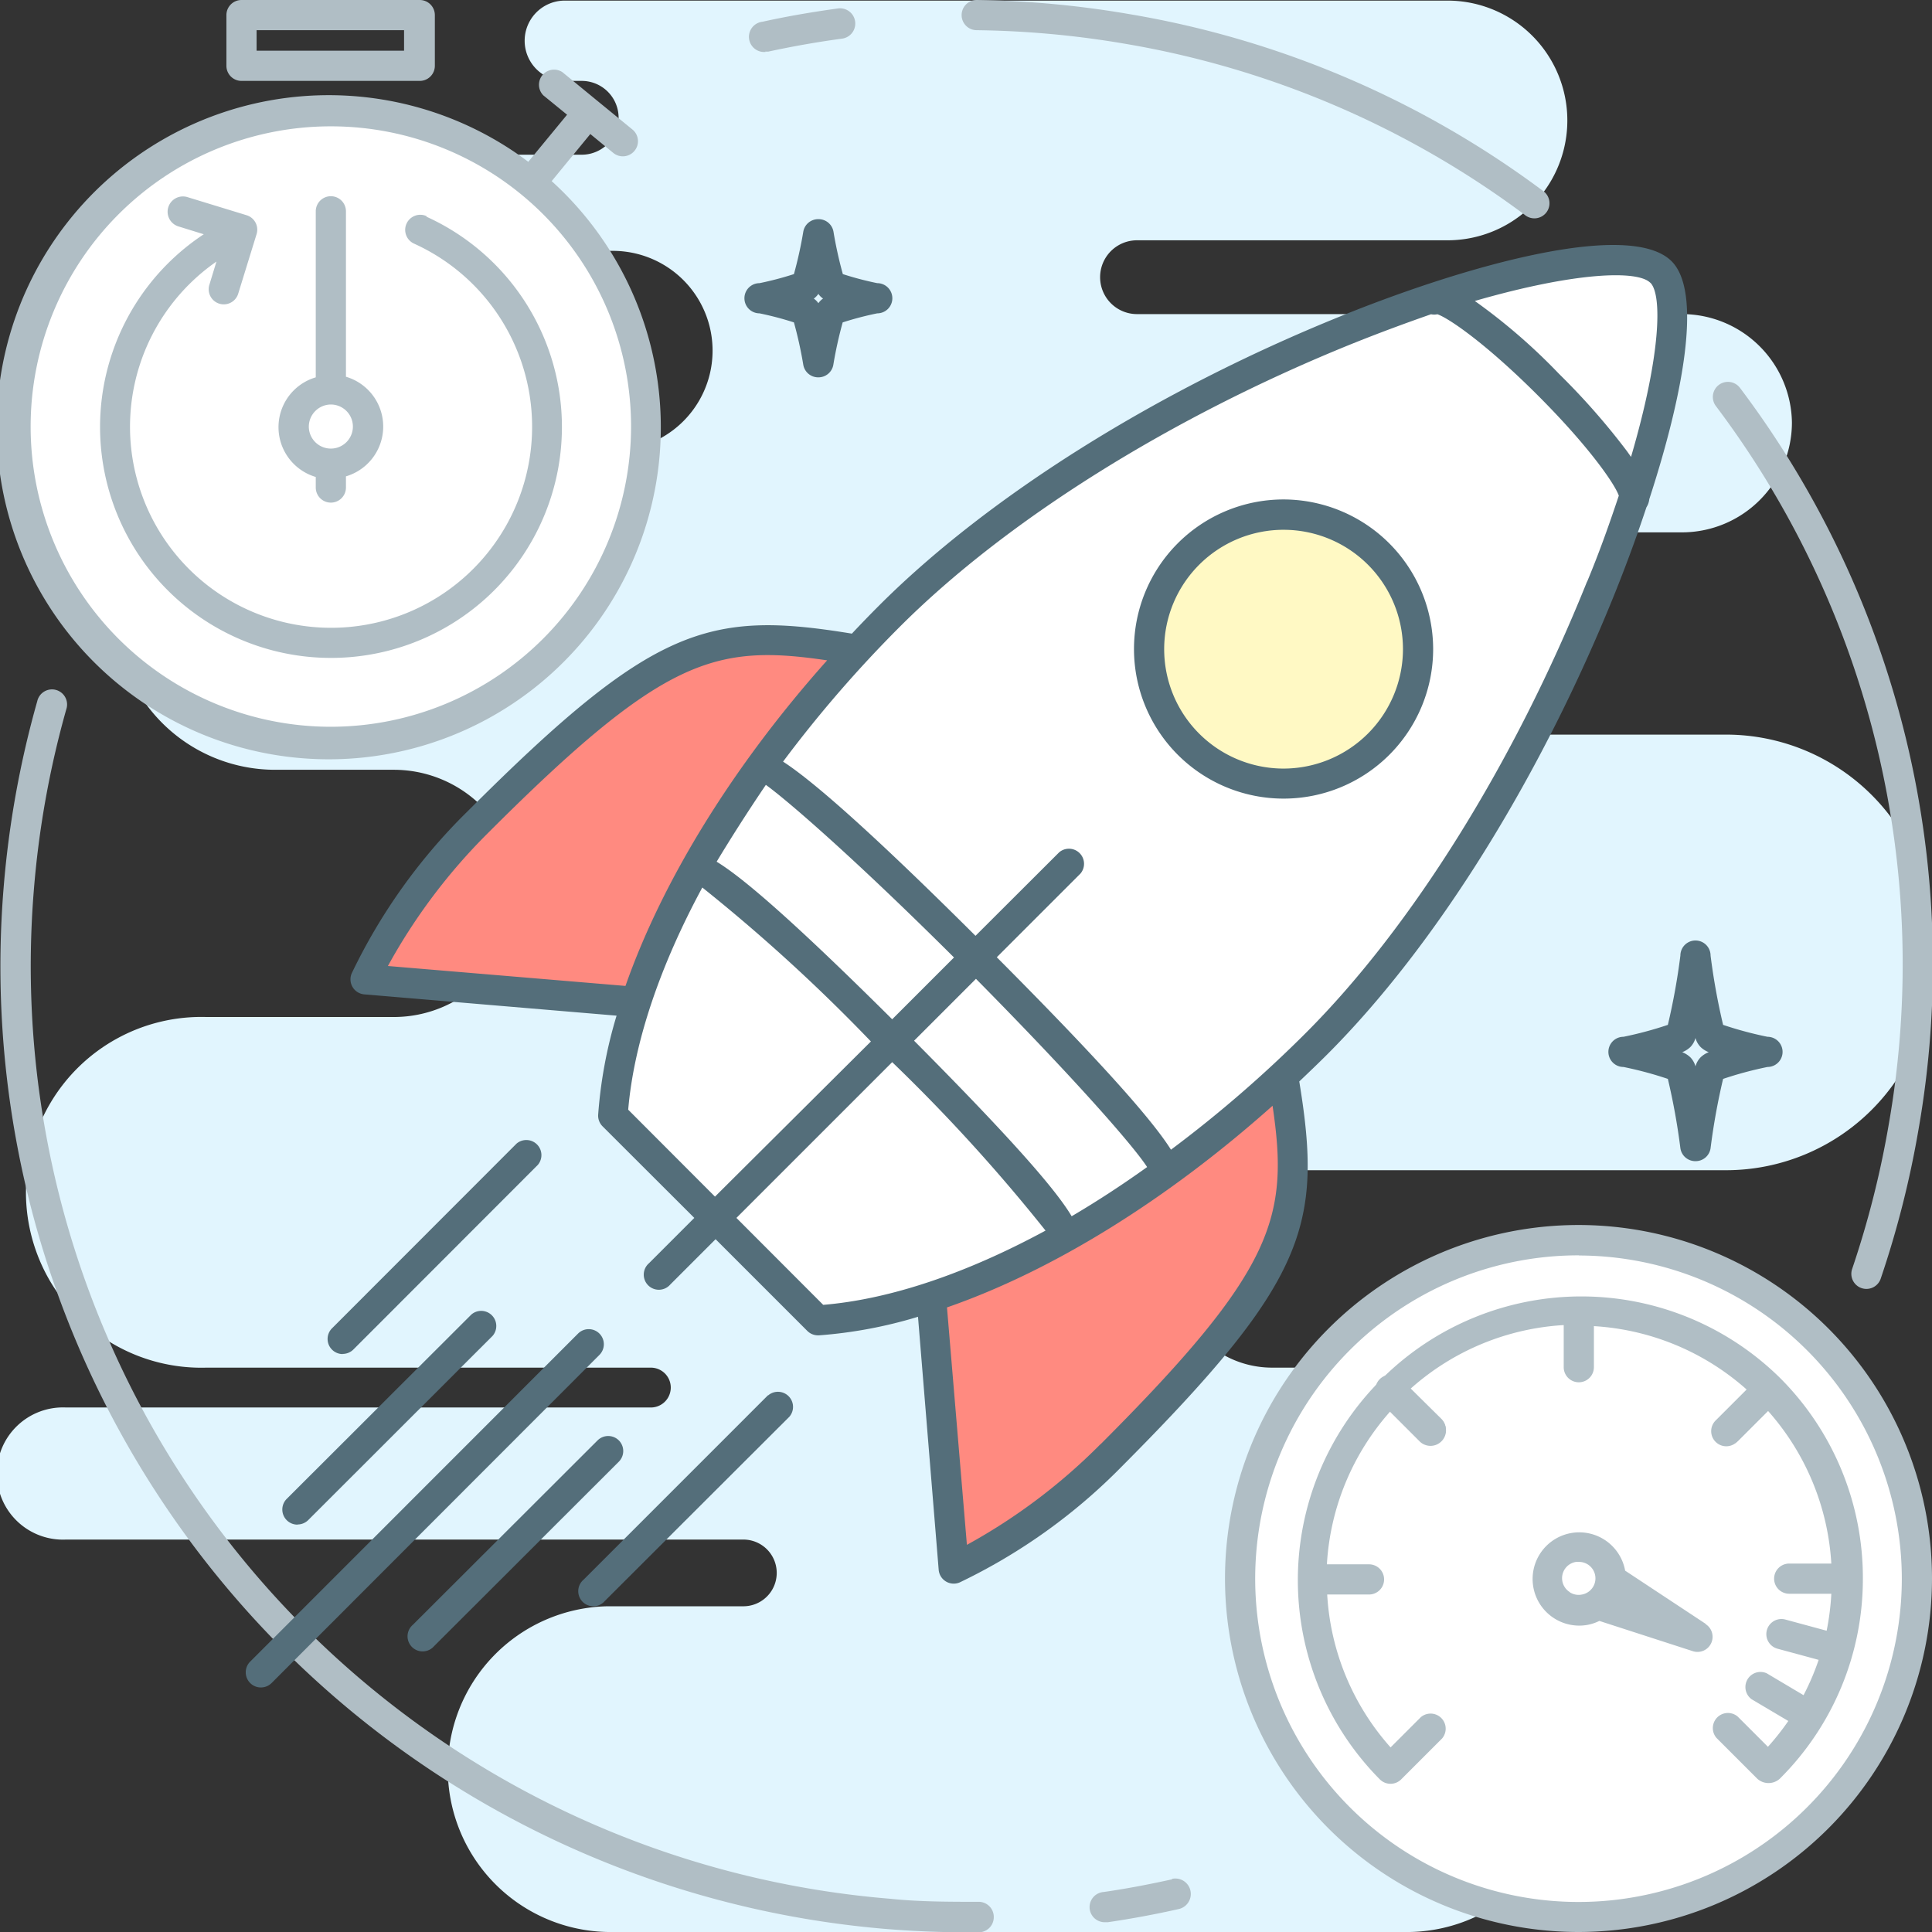<svg xmlns="http://www.w3.org/2000/svg" id="&#x421;&#x43B;&#x43E;&#x439;_1" viewBox="0 0 128 128"><rect x="0" y="0" width="128" height="128" fill="#333333" stroke="none"/><path d="m114.38 77.53h-30.1a6.54 6.54 0 1 0 0 13.08h32.29a5.7 5.7 0 1 1 0 11.39h-27.86a2.21 2.21 0 1 0 0 4.42h4.7a10.79 10.79 0 0 1 -.41 21.58h-52.33a10.79 10.79 0 0 1 -.42-21.58h9a2.21 2.21 0 1 0 0-4.42h-44.87a4.38 4.38 0 1 1 0-8.75h38.74a1.32 1.32 0 1 0 0-2.64h-29.44a11.62 11.62 0 1 1 0-23.23h12.43a8.24 8.24 0 0 0 8.22-8.21 8.24 8.24 0 0 0 -8.22-8.17h-7.88a10.58 10.58 0 1 1 0-21.16h22.37a6.61 6.61 0 1 0 0-13.22h-24.22a3.19 3.19 0 1 1 0-6.37h22.16a2.44 2.44 0 1 0 0-4.89h-1.12a2.66 2.66 0 1 1 0-5.32h58.48a7.94 7.94 0 1 1 0 15.88h-20.57a2.44 2.44 0 1 0 0 4.89h36.12a7.29 7.29 0 0 1 7.27 7.19 7.29 7.29 0 0 1 -7.27 7.27h-23.39a2.21 2.21 0 1 0 0 4.43h15.1a2.22 2.22 0 0 1 2.22 2.21v.12a2.22 2.22 0 0 1 -2.22 2.21h-15.75a2.21 2.21 0 1 0 0 4.43h27a13.65 13.65 0 0 1 13.59 13.65v1.61a13.65 13.65 0 0 1 -13.62 13.6z" fill="#e1f5fe"></path><path d="m64.82 126c-1.92 0-3.89 0-5.82-.2a62 62 0 0 1 -56.76-66.8 62.47 62.47 0 0 1 2.15-12 1 1 0 1 0 -1.92-.55 64.51 64.51 0 0 0 -2.23 12.36 64 64 0 0 0 58.59 69c1.75.14 3.52.21 5.28.21h.73a1 1 0 0 0 1-1 1 1 0 0 0 -1.02-1.02z" fill="#b0bec5"></path><path d="m77.65 124.51c-1.49.33-3 .62-4.53.84a1 1 0 0 0 .14 2h.15c1.56-.23 3.13-.52 4.68-.87a1 1 0 1 0 -.44-2z" fill="#b0bec5"></path><path d="m115.28 25.7a1 1 0 1 0 -1.6 1.2 61.44 61.44 0 0 1 11.45 47.62 62.72 62.72 0 0 1 -2.42 9.55 1 1 0 0 0 .62 1.27 1 1 0 0 0 1.27-.62 64.66 64.66 0 0 0 2.5-9.85 63.42 63.42 0 0 0 -11.82-49.17z" fill="#b0bec5"></path><path d="m74.85.94a64.63 64.63 0 0 0 -10.14-.94 1 1 0 0 0 0 2 62.7 62.7 0 0 1 9.83.9 61.36 61.36 0 0 1 26.46 11.32 1 1 0 1 0 1.19-1.6 63.33 63.33 0 0 0 -27.34-11.68z" fill="#b0bec5"></path><path d="m50.69 3.42h.21c1.61-.35 3.26-.64 4.89-.86a1 1 0 0 0 -.27-2c-1.68.23-3.38.52-5 .88a1 1 0 0 0 .21 2z" fill="#b0bec5"></path><path d="m56.75 43.06c-9.39-1.59-12.67-1-25.09 11.41a37 37 0 0 0 -7.47 10.42l17.92 1.51" fill="#ff8a80"></path><path d="m85 71.32c1.6 9.39 1 12.68-11.4 25.09a37 37 0 0 1 -10.42 7.47l-1.5-17.88" fill="#ff8a80"></path><g fill="#fff"><path d="m54.16 87.48c9.36-.58 22-7.24 33.07-18.33 16.17-16.15 26.5-47.44 22.77-51.15-3.86-3.86-35 6.64-51.13 22.81-11.04 11.11-17.7 23.73-18.28 33.1z"></path><path d="m70.88 57.19-27.19 27.19"></path><path d="m39.01 89.06-21.74 21.73"></path><path d="m34.92 76.48-12.22 12.22"></path><path d="m51.59 93.15-12.22 12.22"></path><path d="m31.93 87.79-12.22 12.22"></path><path d="m40.28 96.13-12.22 12.22"></path></g><circle cx="85.03" cy="43.01" fill="#fff9c4" r="8.91"></circle><path d="m109.27 33.07c2.24-6.88 3.53-13.7 1.48-15.76-2.76-2.76-13.59.25-22 3.67-12.15 4.92-23.27 11.9-30.51 19.14-.61.61-1.21 1.23-1.8 1.86-9.52-1.56-13.19-.5-25.46 11.77a38.06 38.06 0 0 0 -7.68 10.74 1 1 0 0 0 .84 1.39l16.71 1.41a30.13 30.13 0 0 0 -1.22 6.56 1 1 0 0 0 .29.77l6.08 6.07-3 3a1 1 0 1 0 1.41 1.41l3-3 6.08 6.08a1 1 0 0 0 .71.29h.06a30.14 30.14 0 0 0 6.56-1.23l1.37 16.76a1 1 0 0 0 1.39.84 38.1 38.1 0 0 0 10.74-7.68c12.26-12.31 13.32-15.99 11.76-25.51.62-.59 1.24-1.18 1.85-1.79 7.2-7.2 14.15-18.35 19.07-30.58.73-1.82 1.44-3.74 2.08-5.67a1.24 1.24 0 0 0 .19-.54zm.07-14.34c.8.8.69 4.83-1.28 11.54l-.27-.38a46.4 46.4 0 0 0 -4.5-5.12 39.15 39.15 0 0 0 -5.58-4.83c6.72-1.94 10.79-2.04 11.62-1.21zm-83.64 45.27a38.6 38.6 0 0 1 6.66-8.84c11.58-11.58 15-12.51 22.44-11.41-6.25 7-10.92 14.61-13.36 21.57zm37.51-.57-4.1 4.1c-6.68-6.64-9.94-9.41-11.63-10.44q1.52-2.52 3.26-5.09c1.39 1 5.79 4.79 12.47 11.44zm7.79 17.15c-1-1.69-3.8-4.95-10.44-11.63l4.1-4.1c6.61 6.69 10.44 11.08 11.34 12.47q-2.5 1.79-5 3.26zm-29.38-7.06c.38-4.44 2.1-9.52 4.91-14.72a114.76 114.76 0 0 1 11.17 10.2l-10.33 10.28zm7.17 7.17 10.32-10.32a114.75 114.75 0 0 1 10.16 11.16c-5.21 2.82-10.27 4.55-14.73 4.92zm24.11 15a38.61 38.61 0 0 1 -8.84 6.66l-1.32-15.73c7-2.43 14.56-7.11 21.57-13.36 1.1 7.4.16 10.87-11.41 22.44zm32.25-57.17c-4.82 12-11.61 22.89-18.63 29.91a82.21 82.21 0 0 1 -8.94 7.74c-1.13-1.8-4.17-5.35-11.54-12.75l5.54-5.54a1 1 0 0 0 -1.41-1.41l-5.54 5.53c-7.4-7.37-11-10.41-12.75-11.54a82.22 82.22 0 0 1 7.74-8.94c7.06-7.06 17.93-13.87 29.85-18.7 1.91-.77 3.68-1.42 5.34-2a1 1 0 0 0 .42 0c.74.25 3.21 1.93 6.65 5.37s5.12 5.91 5.37 6.65c-.59 1.77-1.25 3.66-2.1 5.7z" fill="#546e7a"></path><path d="m39.71 88.35a1 1 0 0 0 -1.41 0l-21.73 21.74a1 1 0 1 0 1.43 1.41l21.71-21.73a1 1 0 0 0 0-1.42z" fill="#546e7a"></path><path d="m22.7 89.7a1 1 0 0 0 .71-.29l12.22-12.23a1 1 0 0 0 -1.41-1.41l-12.22 12.23a1 1 0 0 0 .71 1.71z" fill="#546e7a"></path><path d="m50.88 92.44-12.22 12.22a1 1 0 1 0 1.41 1.41l12.23-12.21a1 1 0 0 0 -1.41-1.41z" fill="#546e7a"></path><path d="m19.71 101a1 1 0 0 0 .71-.29l12.22-12.21a1 1 0 0 0 -1.41-1.41l-12.23 12.21a1 1 0 0 0 .71 1.71z" fill="#546e7a"></path><path d="m41 95.43a1 1 0 0 0 -1.41 0l-12.24 12.22a1 1 0 1 0 1.41 1.41l12.24-12.22a1 1 0 0 0 0-1.41z" fill="#546e7a"></path><path d="m85 33.09a9.91 9.91 0 1 0 9.95 9.91 9.93 9.93 0 0 0 -9.95-9.91zm0 17.83a7.91 7.91 0 1 1 7.95-7.92 7.92 7.92 0 0 1 -7.95 7.92z" fill="#546e7a"></path><circle cx="21.92" cy="28.26" fill="#fff" r="20.89"></circle><path d="m36.55 12 2.56-3.12 1.52 1.25a1 1 0 1 0 1.27-1.55l-2.3-1.88-2.34-1.92a1 1 0 0 0 -1.26 1.54l1.57 1.28-2.57 3.12a22 22 0 1 0 1.55 1.28zm-14.63 36.15a19.89 19.89 0 1 1 19.89-19.89 19.91 19.91 0 0 1 -19.89 19.89z" fill="#b0bec5"></path><path d="m28.26 14.32a1 1 0 1 0 -.83 1.82 13.32 13.32 0 1 1 -13.09 1.19l-.46 1.51a1 1 0 1 0 1.91.59l1.21-3.92a1 1 0 0 0 -.66-1.25l-3.92-1.2a1 1 0 0 0 -.6 1.94l1.68.52a15.3 15.3 0 1 0 14.76-1.16z" fill="#b0bec5"></path><path d="m20.92 31.56v.74a1 1 0 0 0 2 0v-.74a3.44 3.44 0 0 0 0-6.6v-10.96a1 1 0 1 0 -2 0v11a3.44 3.44 0 0 0 0 6.6zm1-4.76a1.46 1.46 0 1 1 -1.46 1.46 1.47 1.47 0 0 1 1.46-1.46z" fill="#b0bec5"></path><path d="m16 5.36h11.81a1 1 0 0 0 1-1v-3.36a1 1 0 0 0 -1-1h-11.81a1 1 0 0 0 -1 1v3.36a1 1 0 0 0 1 1zm1-3.36h9.77v1.36h-9.77z" fill="#b0bec5"></path><circle cx="104.61" cy="104.59" fill="#fff" r="22.42"></circle><path d="m104.61 128a23.42 23.42 0 1 1 23.39-23.41 23.44 23.44 0 0 1 -23.39 23.41zm0-44.83a21.42 21.42 0 1 0 21.39 21.42 21.44 21.44 0 0 0 -21.39-21.41z" fill="#b0bec5"></path><path d="m94.78 95.73a1 1 0 0 1 -.71-.29l-2.71-2.71a1 1 0 0 1 1.41-1.41l2.72 2.68a1 1 0 0 1 -.71 1.71z" fill="#b0bec5"></path><path d="m114.5 95.73a1 1 0 0 1 -.7-1.73l2.71-2.71a1 1 0 0 1 1.41 1.41l-2.71 2.71a1 1 0 0 1 -.71.32z" fill="#b0bec5"></path><path d="m123.42 104.59a18.72 18.72 0 0 0 -5.42-13.23 18.74 18.74 0 0 0 -26.39-.07.49.49 0 0 0 -.26.27 18.75 18.75 0 0 0 .07 26.33 1 1 0 0 0 1.41 0l2.71-2.71a1 1 0 0 0 -1.41-1.41l-2 2a16.63 16.63 0 0 1 -4.2-10.13h2.77a1 1 0 0 0 0-2h-2.79a16.69 16.69 0 0 1 4.18-10.11l2 2a1 1 0 0 0 1.37-1.53l-2-2a16.69 16.69 0 0 1 10.14-4.21v2.79a1 1 0 0 0 2 0v-2.72a16.69 16.69 0 0 1 10.12 4.2l-2 2a1 1 0 1 0 1.41 1.41l2-2a16.69 16.69 0 0 1 4.2 10.12h-2.79a1 1 0 0 0 0 2h2.79a16.84 16.84 0 0 1 -.31 2.45l-2.73-.74a1 1 0 0 0 -.53 1.93l2.73.74a16.55 16.55 0 0 1 -1 2.34l-2.44-1.45a1 1 0 0 0 -1 1.72l2.43 1.44a16.88 16.88 0 0 1 -1.35 1.71l-2-2a1 1 0 0 0 -1.41 1.41l2.71 2.71a1.11 1.11 0 0 0 1.48 0 18.66 18.66 0 0 0 5.51-13.26z" fill="#b0bec5"></path><path d="m113 107.58-5.33-3.52s0 0 0 0a3.09 3.09 0 1 0 -2.48 3.59 3.05 3.05 0 0 0 .77-.26l6.18 2a1 1 0 0 0 .86-1.79zm-9-2.1a1.09 1.09 0 0 1 .42-2h.2a1.09 1.09 0 0 1 .2 2.16 1.08 1.08 0 0 1 -.82-.15z" fill="#b0bec5"></path><path d="m112.33 76.93a1 1 0 0 1 -1-.86 43.7 43.7 0 0 0 -.83-4.59 24.64 24.64 0 0 0 -2.94-.79 1 1 0 0 1 0-2 24.64 24.64 0 0 0 2.94-.79 43.71 43.71 0 0 0 .83-4.59 1 1 0 0 1 2 0 43.58 43.58 0 0 0 .83 4.59 24.52 24.52 0 0 0 2.94.79 1 1 0 0 1 0 2 24.56 24.56 0 0 0 -2.94.79 43.62 43.62 0 0 0 -.83 4.59 1 1 0 0 1 -1 .86zm-.88-7.22a1.62 1.62 0 0 1 .54.34 1.39 1.39 0 0 1 .34.6 1.39 1.39 0 0 1 .34-.6 1.6 1.6 0 0 1 .54-.34 1.62 1.62 0 0 1 -.54-.34 1.39 1.39 0 0 1 -.34-.6 1.38 1.38 0 0 1 -.34.6 1.61 1.61 0 0 1 -.54.34z" fill="#546e7a"></path><path d="m54.22 25a1 1 0 0 1 -1-.83 27.21 27.21 0 0 0 -.62-2.81 21.63 21.63 0 0 0 -2.28-.6 1 1 0 0 1 0-2 21.36 21.36 0 0 0 2.28-.6 27.46 27.46 0 0 0 .62-2.81 1 1 0 0 1 1-.83 1 1 0 0 1 1 .83 27.24 27.24 0 0 0 .62 2.81 21.33 21.33 0 0 0 2.28.6 1 1 0 0 1 0 2 21.34 21.34 0 0 0 -2.29.6 27.27 27.27 0 0 0 -.62 2.81 1 1 0 0 1 -.99.83zm-.31-5.22a1.14 1.14 0 0 1 .17.14 1.05 1.05 0 0 1 .14.17 1.05 1.05 0 0 1 .14-.17 1.11 1.11 0 0 1 .17-.14 1.1 1.1 0 0 1 -.17-.14 1.05 1.05 0 0 1 -.14-.17 1.11 1.11 0 0 1 -.14.17 1.15 1.15 0 0 1 -.17.15z" fill="#546e7a"></path></svg>